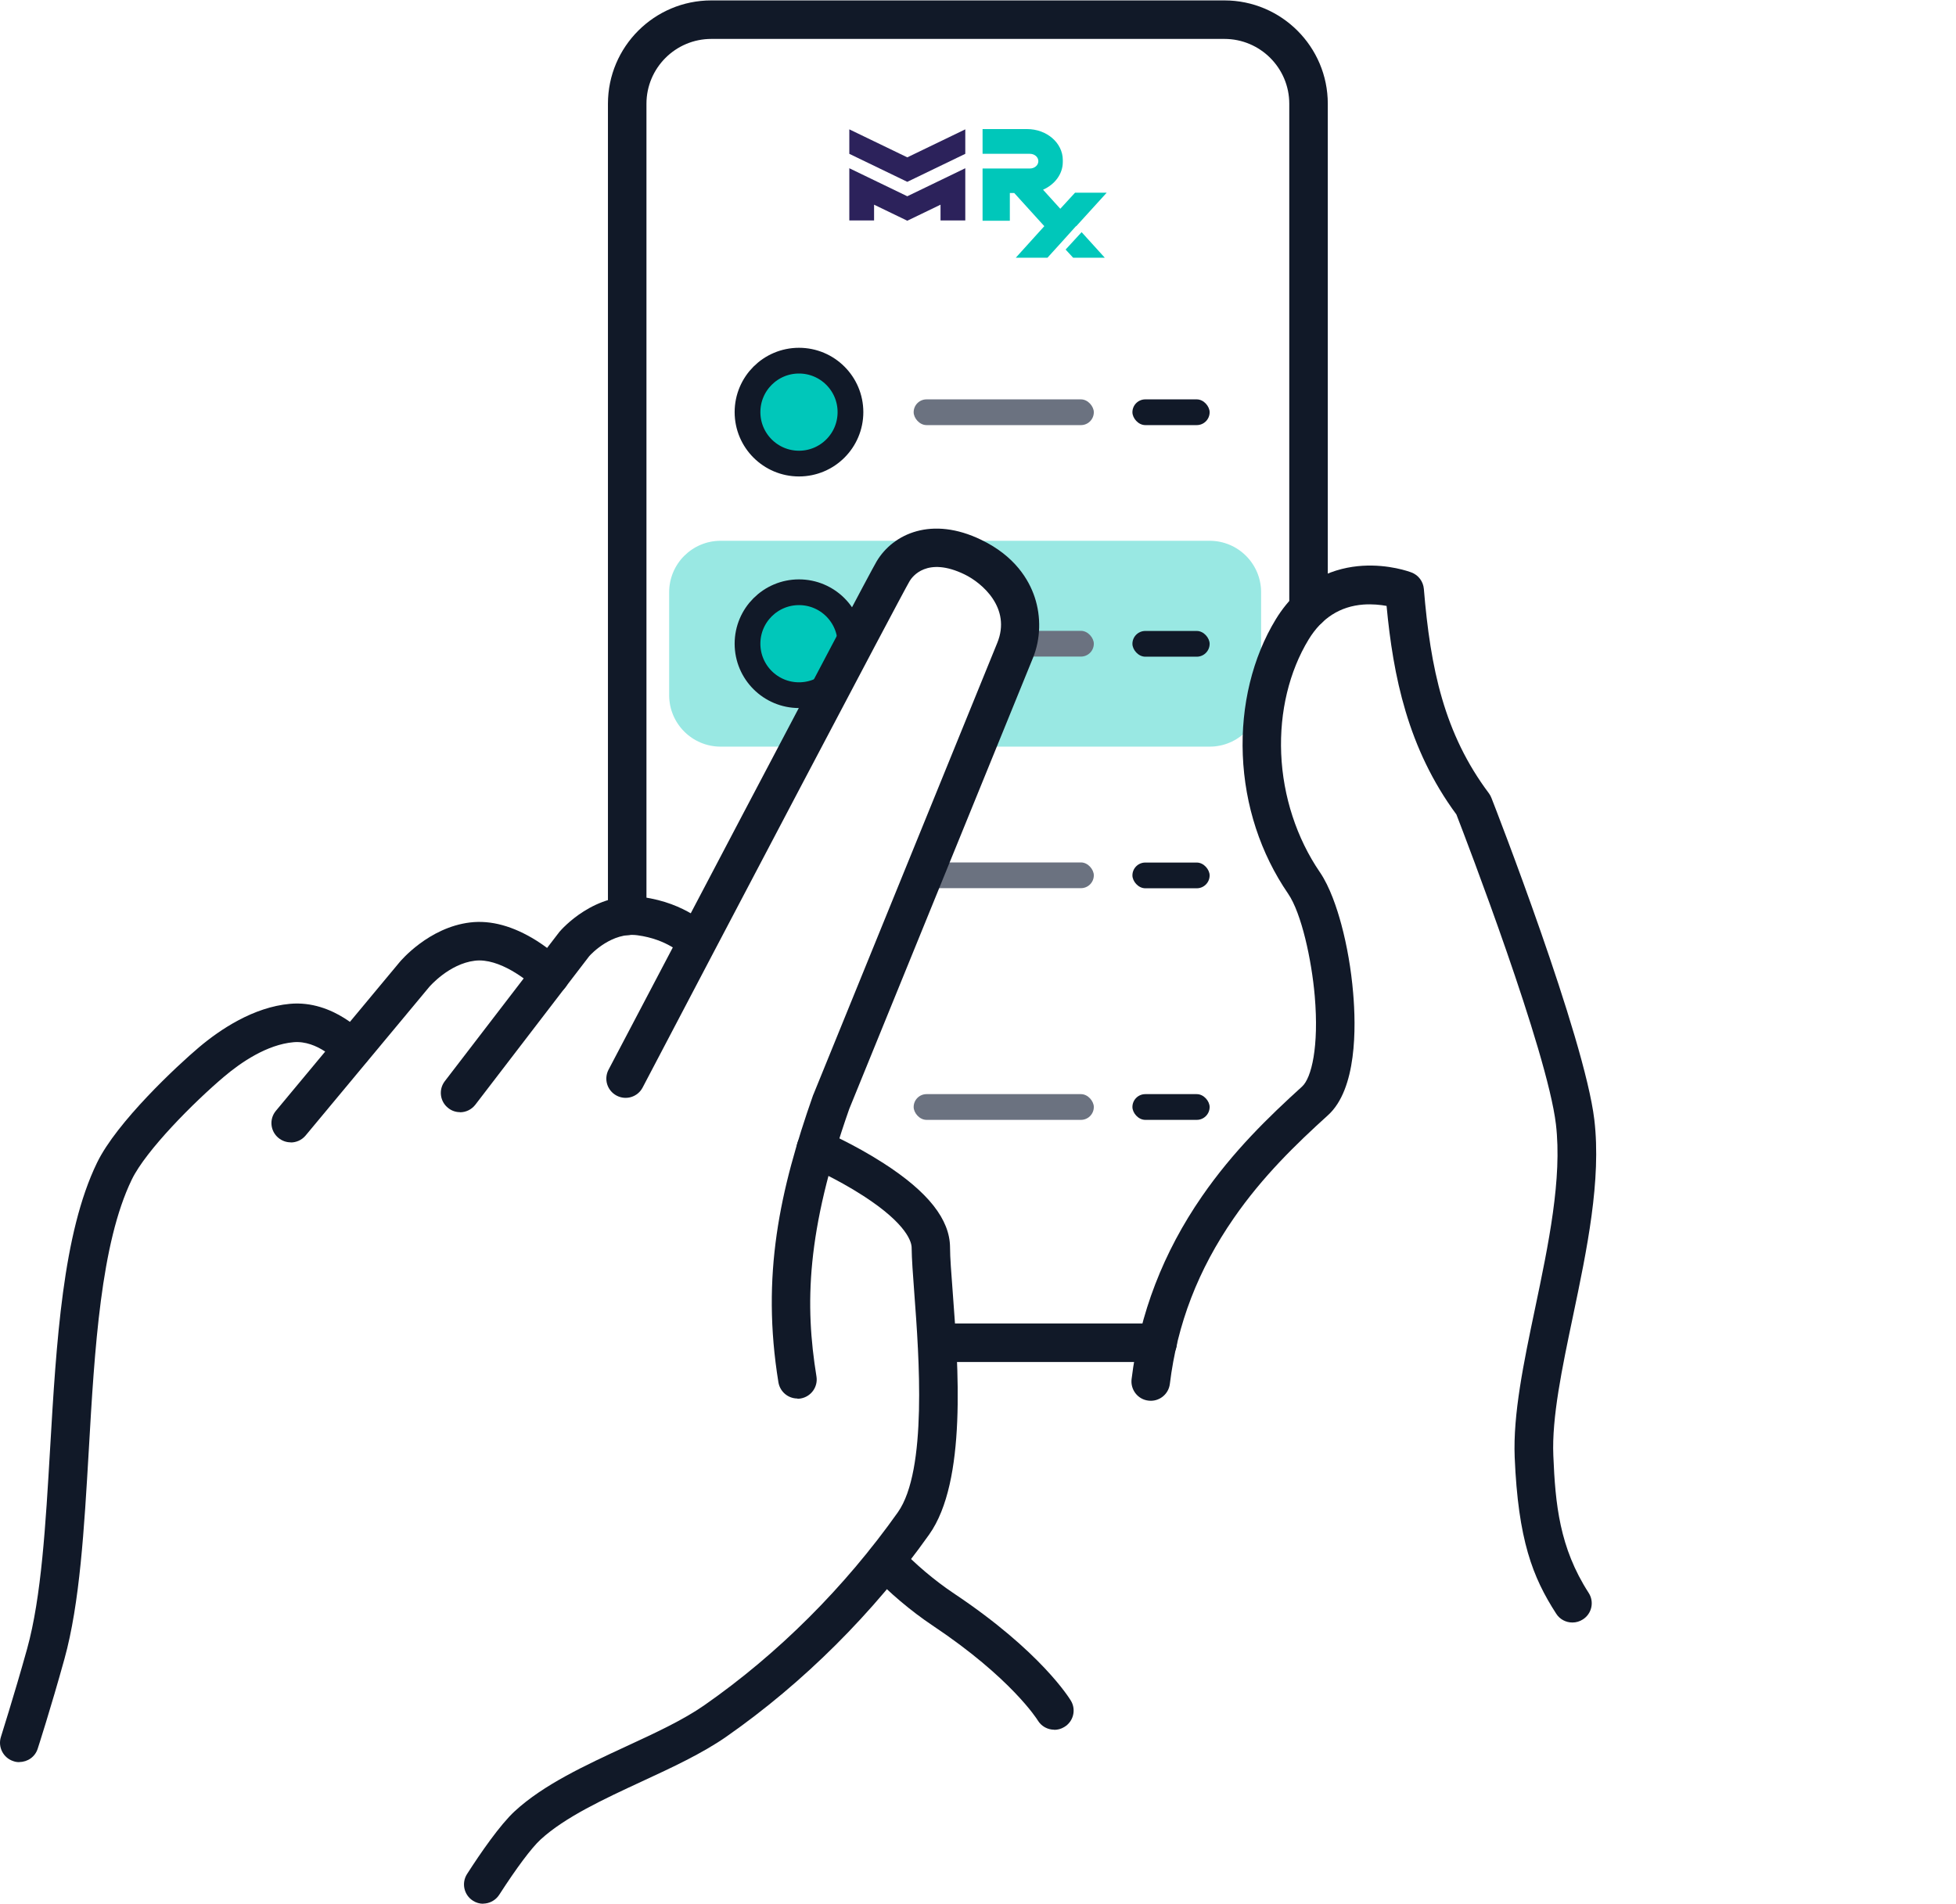 <svg width="152" height="148" viewBox="0 0 152 148" fill="none" xmlns="http://www.w3.org/2000/svg">
<path d="M89.963 105.859H72.823C71.992 105.859 71.326 105.193 71.326 104.363C71.326 103.532 71.992 102.866 72.823 102.866H89.963C90.793 102.866 91.459 103.532 91.459 104.363C91.459 105.193 90.793 105.859 89.963 105.859Z" fill="#111928"/>
<path opacity="0.4" d="M52 46.032C52 43.822 53.791 42.032 56 42.032H94C96.209 42.032 98 43.822 98 46.032V54.032C98 56.241 96.209 58.032 94 58.032H77C77 58.032 79.006 52.801 78.5 48.532C78.18 45.83 76.325 43.613 74 43.032C70 42.032 63 58.032 63 58.032H56C53.791 58.032 52 56.241 52 54.032V46.032Z" fill="#00C7BA"/>
<circle cx="62.089" cy="32.032" r="4" fill="#00C7BA" stroke="#111928" stroke-width="2"/>
<rect x="71" y="31.041" width="14" height="2" rx="1" fill="#6B7280"/>
<rect x="88" y="31.041" width="6" height="2" rx="1" fill="#111928"/>
<circle cx="62.089" cy="50.032" r="4" fill="#00C7BA" stroke="#111928" stroke-width="2"/>
<rect x="78" y="49.032" width="7" height="2" rx="1" fill="#6B7280"/>
<rect x="88" y="49.041" width="6" height="2" rx="1" fill="#111928"/>
<rect x="72" y="67.032" width="13" height="2" rx="1" fill="#6B7280"/>
<rect x="88" y="67.041" width="6" height="2" rx="1" fill="#111928"/>
<rect x="71" y="85.041" width="14" height="2" rx="1" fill="#6B7280"/>
<rect x="88" y="85.041" width="6" height="2" rx="1" fill="#111928"/>
<path d="M48.739 72.682C47.909 72.682 47.243 72.016 47.243 71.185V8.065C47.243 3.633 50.844 0.032 55.277 0.032H95.148C99.58 0.032 103.182 3.633 103.182 8.065V47.326C103.182 48.156 102.516 48.822 101.686 48.822C100.855 48.822 100.189 48.156 100.189 47.326V8.065C100.189 5.284 97.929 3.025 95.148 3.025H55.277C52.496 3.025 50.236 5.284 50.236 8.065V71.185C50.236 72.016 49.57 72.682 48.739 72.682Z" fill="#111928"/>
<path fill-rule="evenodd" clip-rule="evenodd" d="M86 14.979L83.637 17.579H83.613L82.395 18.932L81.397 20.032H78.936L81.153 17.579L78.815 15H78.474V17.156H76.355V15V13.097H80.032C80.398 13.097 80.69 12.843 80.69 12.526C80.69 12.209 80.398 11.955 80.032 11.955H76.355V10.032H79.813C81.348 10.032 82.59 11.11 82.59 12.442V12.59C82.59 13.541 81.957 14.344 81.055 14.746L82.395 16.226L83.54 14.979H86ZM83.394 20.032L82.809 19.397L84.051 18.044L85.854 20.032H83.394Z" fill="#00C7BA"/>
<path fill-rule="evenodd" clip-rule="evenodd" d="M70.506 12.23L75.012 10.053V11.956L70.506 14.133L66 11.956V10.053L70.506 12.23ZM66 13.076L70.506 15.254L75.012 13.076V14.598V14.979V17.135H73.088V15.909L70.506 17.156L67.924 15.909V17.135H66V14.979V14.598V13.076Z" fill="#2C225B"/>
<path d="M81.928 134.441C81.417 134.441 80.924 134.18 80.644 133.716C80.606 133.649 78.578 130.414 72.465 126.339C70.804 125.229 69.028 123.732 67.734 122.332C67.174 121.724 67.203 120.778 67.811 120.218C68.419 119.658 69.365 119.686 69.926 120.295C71.075 121.531 72.649 122.863 74.126 123.848C80.915 128.377 83.126 132.036 83.222 132.191C83.647 132.905 83.406 133.823 82.691 134.238C82.45 134.383 82.189 134.45 81.928 134.45V134.441Z" fill="#111928"/>
<path d="M61.969 108.698C61.245 108.698 60.617 108.177 60.491 107.443C59.139 99.129 60.588 92.525 63.176 85.148C63.176 85.128 63.195 85.099 63.205 85.08C63.34 84.752 76.704 51.922 77.496 49.971C78.607 47.258 76.308 45.298 74.947 44.642C72.031 43.232 70.891 44.825 70.688 45.163C70.051 46.225 55.489 73.937 49.937 84.53C49.551 85.263 48.653 85.543 47.919 85.157C47.185 84.771 46.905 83.873 47.291 83.139C48.112 81.585 67.318 44.979 68.12 43.637C69.414 41.465 72.427 40.103 76.251 41.957C78.877 43.222 79.959 45.076 80.403 46.408C80.915 47.944 80.866 49.663 80.277 51.12C79.495 53.042 66.498 84.954 65.995 86.191C62.635 95.759 62.548 101.427 63.446 106.979C63.581 107.8 63.021 108.563 62.21 108.698C62.133 108.708 62.046 108.718 61.969 108.718V108.698Z" fill="#111928"/>
<path d="M1.5 136.961C1.346 136.961 1.191 136.941 1.037 136.884C0.255 136.632 -0.18 135.783 0.071 135.001C0.071 134.972 1.046 131.959 2.109 128.145C3.219 124.138 3.547 118.518 3.895 112.57C4.378 104.363 4.87 95.875 7.536 90.381C9.071 87.204 13.783 82.821 15.463 81.401C17.124 80.001 19.693 78.282 22.532 78.022C25.931 77.713 28.374 80.426 28.48 80.542C29.031 81.16 28.973 82.106 28.355 82.656C27.737 83.207 26.791 83.149 26.24 82.531C26.23 82.521 24.685 80.841 22.812 81.005C20.745 81.189 18.727 82.57 17.404 83.69C15.097 85.64 11.34 89.406 10.239 91.685C7.835 96.648 7.352 104.836 6.898 112.744C6.541 118.856 6.203 124.63 5.006 128.946C3.934 132.818 2.939 135.889 2.929 135.918C2.727 136.555 2.138 136.951 1.51 136.951L1.5 136.961Z" fill="#111928"/>
<path d="M37.557 147.968C37.277 147.968 36.997 147.891 36.746 147.727C36.051 147.283 35.848 146.356 36.292 145.661C37.345 144.019 38.851 141.837 40 140.775C42.241 138.708 45.495 137.202 48.643 135.744C50.941 134.682 53.104 133.678 54.746 132.529C60.453 128.551 65.648 123.365 69.771 117.543C72.079 114.279 71.413 105.367 71.055 100.578C70.939 99.052 70.853 97.845 70.843 96.976C70.843 96.599 70.563 95.19 67.077 92.94C64.972 91.578 62.828 90.661 62.809 90.651C62.046 90.323 61.698 89.445 62.017 88.691C62.345 87.928 63.224 87.581 63.977 87.9C64.074 87.938 66.353 88.923 68.661 90.41C72.127 92.641 73.817 94.784 73.827 96.957C73.827 97.729 73.923 98.946 74.03 100.356C74.474 106.246 75.14 115.139 72.204 119.271C67.879 125.374 62.432 130.8 56.445 134.981C54.591 136.275 52.206 137.386 49.889 138.457C46.953 139.819 43.911 141.229 42.009 142.976C41.304 143.623 40.136 145.188 38.793 147.273C38.504 147.717 38.021 147.959 37.528 147.959L37.557 147.968Z" fill="#111928"/>
<path d="M22.59 88.788C22.252 88.788 21.914 88.672 21.634 88.44C20.997 87.909 20.91 86.973 21.441 86.335L31.049 74.787C31.136 74.681 33.318 72.083 36.534 71.697C38.146 71.504 39.875 71.977 41.671 73.097C42.926 73.889 43.776 74.739 43.815 74.768C44.394 75.357 44.394 76.303 43.815 76.882C43.226 77.462 42.279 77.462 41.7 76.882C41.005 76.197 38.793 74.439 36.901 74.671C34.892 74.912 33.376 76.689 33.357 76.708L23.749 88.257C23.449 88.614 23.024 88.797 22.6 88.797L22.59 88.788Z" fill="#111928"/>
<path d="M35.752 86.442C35.433 86.442 35.114 86.345 34.844 86.132C34.187 85.63 34.062 84.694 34.564 84.037L43.448 72.46C43.467 72.441 43.477 72.421 43.496 72.402C43.602 72.276 46.229 69.235 49.937 69.727C53.317 70.181 55.093 72.006 55.277 72.209L53.075 74.237H53.085C53.037 74.198 51.858 73.001 49.531 72.692C47.571 72.431 45.968 74.111 45.785 74.323L36.939 85.862C36.64 86.248 36.196 86.451 35.752 86.451V86.442Z" fill="#111928"/>
<path d="M122.186 126.108C121.694 126.108 121.211 125.866 120.931 125.422C119.096 122.583 117.976 119.686 117.706 113.265C117.57 109.924 118.401 105.927 119.289 101.698C120.332 96.725 121.404 91.588 120.911 87.388C120.235 81.681 113.93 65.247 113.177 63.306C109.382 58.16 108.262 52.511 107.75 47.094C107.277 47.007 106.649 46.94 105.954 46.988C104.138 47.123 102.709 48.04 101.695 49.701C100.189 52.173 99.426 55.321 99.561 58.575C99.696 61.896 100.768 65.16 102.564 67.787C103.346 68.926 103.906 70.625 104.235 71.852C104.679 73.503 104.998 75.347 105.152 77.172C105.384 79.856 105.442 84.655 103.192 86.683C100.72 88.923 98.113 91.443 95.872 94.688C93.101 98.695 91.479 102.905 90.909 107.559C90.812 108.38 90.059 108.969 89.238 108.862C88.418 108.766 87.838 108.013 87.935 107.192C88.553 102.113 90.397 97.333 93.41 92.978C95.824 89.483 98.576 86.818 101.183 84.452C101.917 83.786 102.506 81.353 102.168 77.413C101.927 74.603 101.135 70.973 100.102 69.467C97.958 66.338 96.732 62.611 96.577 58.681C96.423 54.848 97.331 51.101 99.146 48.127C101.106 44.922 103.887 44.101 105.876 43.975C107.933 43.85 109.517 44.429 109.691 44.497C110.231 44.699 110.598 45.202 110.647 45.771C111.158 51.951 112.221 57.02 115.707 61.665C115.784 61.771 115.851 61.896 115.9 62.022C116.199 62.775 123.132 80.609 123.895 87.031C124.446 91.723 123.326 97.102 122.234 102.306C121.385 106.352 120.583 110.176 120.709 113.14C120.863 116.896 121.182 120.285 123.451 123.8C123.905 124.495 123.702 125.422 123.007 125.866C122.756 126.03 122.476 126.108 122.196 126.108H122.186Z" fill="#111928"/>
</svg>
